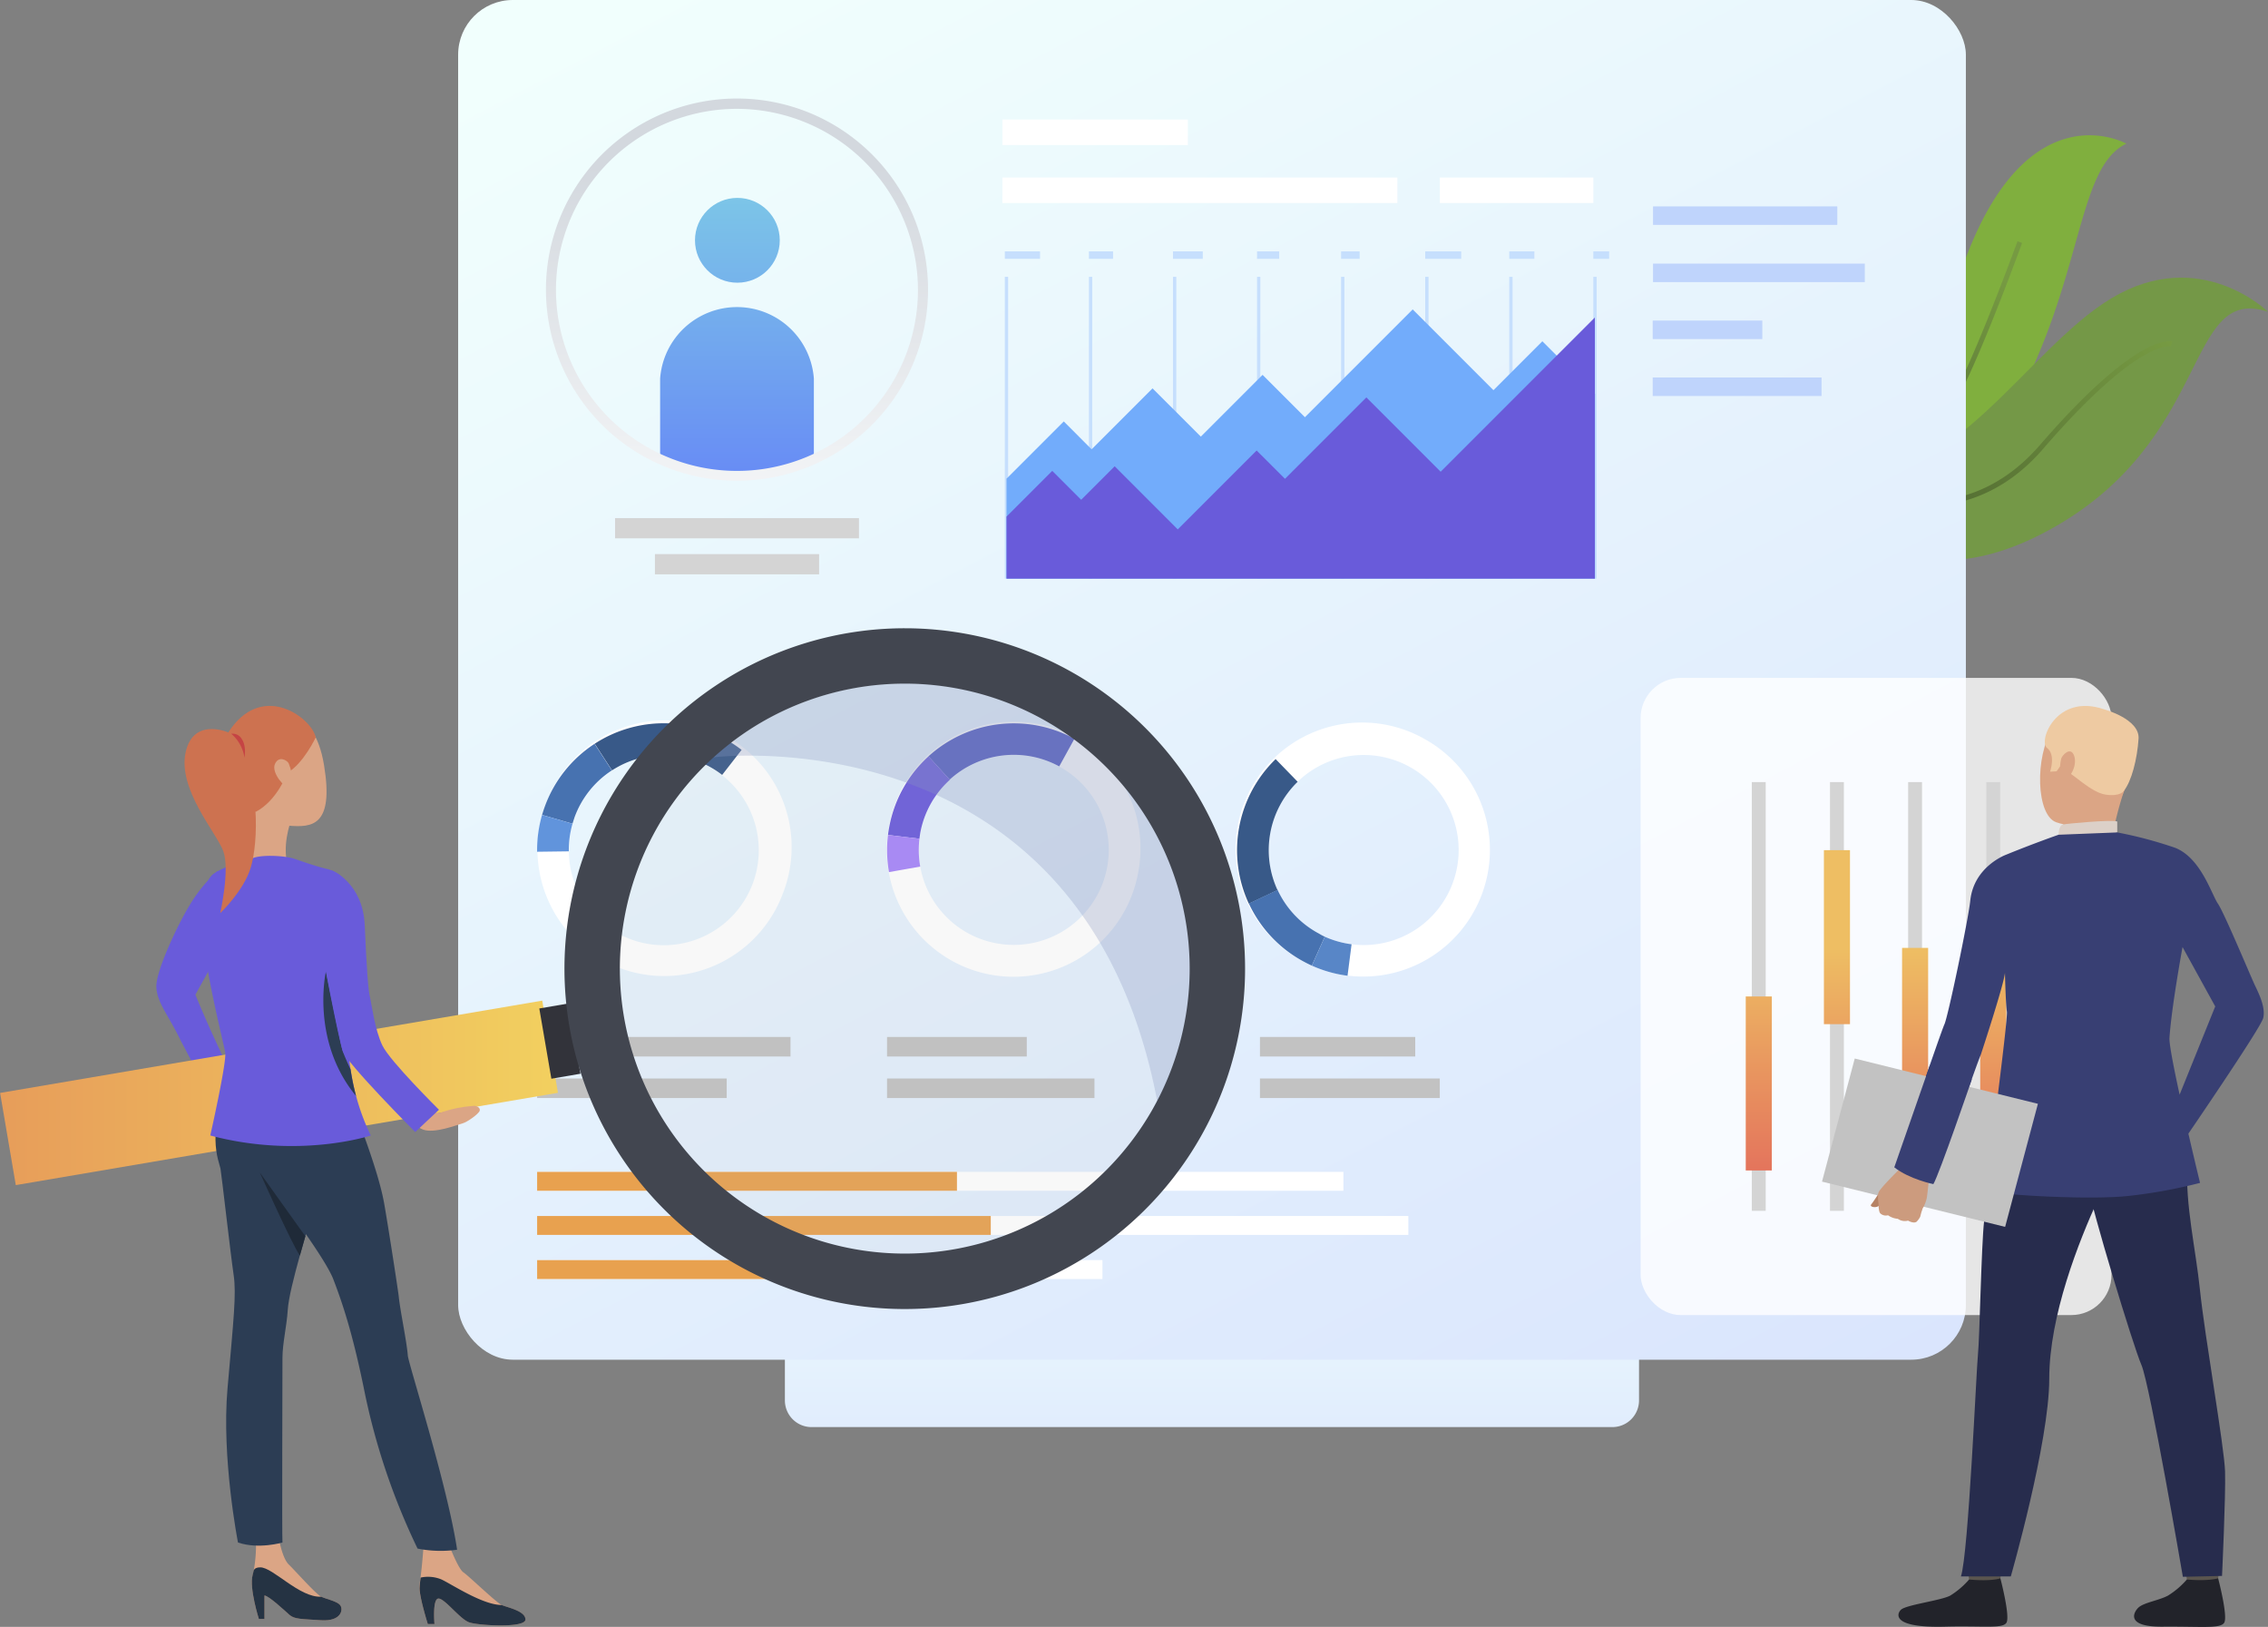 <?xml version="1.0" encoding="UTF-8"?> <svg xmlns="http://www.w3.org/2000/svg" xmlns:xlink="http://www.w3.org/1999/xlink" id="Слой_1" data-name="Слой 1" viewBox="0 0 500.24 358.75"><rect x="0" y="0" width="500.24" height="358.75" fill="#808080" stroke="none"/><defs><style>.cls-1{fill:url(#linear-gradient);}.cls-2{fill:#80af3e;}.cls-3{fill:url(#linear-gradient-2);}.cls-4{fill:#749847;}.cls-5{fill:url(#linear-gradient-3);}.cls-6{fill:url(#linear-gradient-4);}.cls-23,.cls-7{fill:#fff;}.cls-8{fill:#385988;}.cls-9{fill:#4772b0;}.cls-10{fill:#6194dc;}.cls-11{fill:#5059c2;}.cls-12{fill:#695bda;}.cls-13{fill:#a685f9;}.cls-14{fill:#5886c7;}.cls-15{fill:#c2c2c2;}.cls-16{fill:#bfd4fc;}.cls-17{fill:#e8a14f;}.cls-18{fill:#d4d4d4;}.cls-19{fill:url(#linear-gradient-5);}.cls-20{fill:url(#linear-gradient-6);}.cls-21{fill:#c6dffd;}.cls-22{fill:#72acfb;}.cls-23{opacity:0.8;}.cls-24{fill:url(#linear-gradient-7);}.cls-25{fill:url(#linear-gradient-8);}.cls-26{fill:url(#linear-gradient-9);}.cls-27{fill:url(#linear-gradient-10);}.cls-28{fill:url(#linear-gradient-11);}.cls-29{fill:url(#linear-gradient-12);}.cls-30{fill:#32333a;}.cls-31{fill:#dba585;}.cls-32{fill:#2c3d54;}.cls-33{fill:#1f2a38;}.cls-34{fill:#253343;}.cls-35{fill:#cd7250;}.cls-36{fill:#c54444;}.cls-37{fill:#b6b6b6;opacity:0.1;}.cls-38{fill:#8a98be;opacity:0.3;}.cls-39{fill:#424650;}.cls-40{fill:#5a554e;}.cls-41{fill:#22232a;}.cls-42{fill:#272c4d;}.cls-43{fill:#eecaa2;}.cls-44{fill:#dcd0c8;}.cls-45{fill:#383f73;}.cls-46{fill:#b68264;}.cls-47{fill:#cc9b7e;}</style><linearGradient id="linear-gradient" x1="267.33" y1="344.72" x2="267.33" y2="263.52" gradientUnits="userSpaceOnUse"><stop offset="0" stop-color="#d7e2fd"></stop><stop offset="1" stop-color="#f1fffd"></stop></linearGradient><linearGradient id="linear-gradient-2" x1="2412.67" y1="-4232.54" x2="2412.67" y2="-4296.45" gradientTransform="matrix(0.85, 0.53, -0.53, 0.85, -3881.01, 2437.85)" gradientUnits="userSpaceOnUse"><stop offset="0.01" stop-color="#4a612f"></stop><stop offset="1" stop-color="#769a42"></stop></linearGradient><linearGradient id="linear-gradient-3" x1="2375.45" y1="-7171.68" x2="2375.45" y2="-7251.89" gradientTransform="translate(-6689.17 2703.97) rotate(51.64)" xlink:href="#linear-gradient-2"></linearGradient><linearGradient id="linear-gradient-4" x1="384.72" y1="374.2" x2="177.64" y2="-21.43" xlink:href="#linear-gradient"></linearGradient><linearGradient id="linear-gradient-5" x1="162.64" y1="28.36" x2="162.64" y2="128.48" gradientUnits="userSpaceOnUse"><stop offset="0" stop-color="#81d3e4"></stop><stop offset="1" stop-color="#6076fa"></stop></linearGradient><linearGradient id="linear-gradient-6" x1="162.56" y1="28.36" x2="162.56" y2="128.48" xlink:href="#linear-gradient-5"></linearGradient><linearGradient id="linear-gradient-7" x1="387.92" y1="209.16" x2="387.92" y2="296.15" gradientUnits="userSpaceOnUse"><stop offset="0" stop-color="#eebe63"></stop><stop offset="1" stop-color="#dc3b57"></stop></linearGradient><linearGradient id="linear-gradient-8" x1="405.16" y1="209.16" x2="405.16" y2="296.15" xlink:href="#linear-gradient-7"></linearGradient><linearGradient id="linear-gradient-9" x1="422.4" y1="209.16" x2="422.4" y2="296.15" xlink:href="#linear-gradient-7"></linearGradient><linearGradient id="linear-gradient-10" x1="439.64" y1="209.16" x2="439.64" y2="296.15" xlink:href="#linear-gradient-7"></linearGradient><linearGradient id="linear-gradient-11" x1="162.56" y1="36.33" x2="162.56" y2="135.32" gradientUnits="userSpaceOnUse"><stop offset="0" stop-color="#d3d8de"></stop><stop offset="1" stop-color="#fff"></stop></linearGradient><linearGradient id="linear-gradient-12" x1="-1878.63" y1="240.99" x2="-1755.58" y2="240.99" gradientTransform="translate(-1770.25 173.54) rotate(-170.34)" gradientUnits="userSpaceOnUse"><stop offset="0" stop-color="#e79d5a"></stop><stop offset="1" stop-color="#f2d05f"></stop></linearGradient></defs><title>Монтажная область 13</title><path class="cls-1" d="M179,281.32H355.62a5.89,5.89,0,0,1,5.89,5.89v21.6a5.88,5.88,0,0,1-5.88,5.88H179a5.88,5.88,0,0,1-5.88-5.88v-21.6A5.88,5.88,0,0,1,179,281.32Z"></path><path class="cls-2" d="M400.56,109.92c-.9-.31-1.4-.53-1.4-.53a14.66,14.66,0,0,0,1.46-.61c7-3.37,19.49-15.11,32.6-50.9C447.27,19.46,469,31.68,469,31.68c-11.34,5.39-9.26,30.91-26.24,60.3C428.12,117.36,406.25,111.89,400.56,109.92Z"></path><path class="cls-3" d="M400.56,109.92c-.9-.31-1.4-.53-1.4-.53a14.66,14.66,0,0,0,1.46-.61c10.87-2.8,24.3-9.66,31.13-23.27C437,75.1,444.89,53.42,445,53.2l1,.38c-.08.22-8,22-13.28,32.42C425.68,100.07,411.75,107.1,400.56,109.92Z"></path><path class="cls-4" d="M451.87,116.92c-34.91,19-49.76-8.84-50.88-11.07l-.07-.14c1,.17,2.07.29,3.07.35,26.87,2,42.89-29,61.75-40.31,19.57-11.71,34.49,3,34.49,3C481.68,62.59,488.22,97.13,451.87,116.92Z"></path><path class="cls-5" d="M425.18,111.73c-8.73.36-17.19-2.34-24.19-5.88l-.07-.14c1,.17,2.07.29,3.07.35a47.13,47.13,0,0,0,21.14,4.56c9.66-.4,18-4.62,24.83-12.51,21.63-25,28.87-22.87,29.17-22.77l-.19.52-.17.53h0c-.42-.09-7.63-1.09-28,22.44C443.78,107,435.15,111.31,425.18,111.73Z"></path><rect class="cls-6" x="101.05" width="332.55" height="299.83" rx="12.05" ry="12.05"></rect><path class="cls-7" d="M172.68,197a27.94,27.94,0,1,0-52.53-19q-.32.89-.58,1.78A27.94,27.94,0,0,0,172.68,197Zm-33.4,10.18a20.92,20.92,0,0,1-13-25.49c.13-.45.27-.89.43-1.34a20.95,20.95,0,1,1,12.56,26.83Z"></path><path class="cls-8" d="M135,169.89,131.17,164a28,28,0,0,1,32.4,1.36l-4.29,5.52a21,21,0,0,0-24.29-1Z"></path><path class="cls-9" d="M126.28,181.64l-6.72-1.94q.26-.89.58-1.78a27.82,27.82,0,0,1,11-13.9l3.82,5.86a20.85,20.85,0,0,0-8.26,10.42C126.56,180.75,126.41,181.19,126.28,181.64Z"></path><path class="cls-10" d="M118.47,187.82a27.8,27.8,0,0,1,1.09-8.12l6.72,1.94a20.81,20.81,0,0,0-.82,6.09Z"></path><path class="cls-7" d="M251,192.61a27.94,27.94,0,1,0-54.91-10.34q-.18.93-.29,1.85A27.94,27.94,0,0,0,251,192.61ZM219.72,208a20.92,20.92,0,0,1-16.92-23.07q.08-.69.21-1.39A20.95,20.95,0,1,1,219.72,208Z"></path><path class="cls-11" d="M209.49,171.95l-4.71-5.17a28,28,0,0,1,32.2-3.87L233.63,169a21,21,0,0,0-24.14,2.9Z"></path><path class="cls-12" d="M202.8,184.95l-6.94-.83q.11-.92.29-1.85a27.81,27.81,0,0,1,8.65-15.49l4.71,5.17A20.86,20.86,0,0,0,203,183.56Q202.88,184.26,202.8,184.95Z"></path><path class="cls-13" d="M196.08,192.31a27.8,27.8,0,0,1-.22-8.19l6.94.83a20.84,20.84,0,0,0,.17,6.14Z"></path><path class="cls-7" d="M313.9,162.78a27.94,27.94,0,1,0-26.24,49.33c.55.29,1.12.57,1.68.83a27.94,27.94,0,0,0,24.56-50.15Zm5.37,34.5a20.92,20.92,0,0,1-27.07,9.27q-.64-.29-1.26-.62a20.95,20.95,0,1,1,28.33-8.65Z"></path><path class="cls-8" d="M281.79,196.28l-6.34,3a28,28,0,0,1,5.91-31.89l4.86,5a21,21,0,0,0-4.43,23.91Z"></path><path class="cls-9" d="M292.2,206.55l-2.86,6.38c-.56-.25-1.13-.53-1.68-.83a27.81,27.81,0,0,1-12.21-12.87l6.34-3a20.85,20.85,0,0,0,9.15,9.65Q291.56,206.26,292.2,206.55Z"></path><path class="cls-14" d="M297.22,215.16a27.82,27.82,0,0,1-7.88-2.23l2.86-6.38a20.83,20.83,0,0,0,5.91,1.67Z"></path><rect class="cls-15" x="118.47" y="228.66" width="55.89" height="4.31"></rect><rect class="cls-15" x="118.47" y="237.82" width="41.82" height="4.31"></rect><rect class="cls-15" x="195.65" y="228.66" width="30.82" height="4.31"></rect><rect class="cls-15" x="195.65" y="237.82" width="45.75" height="4.31"></rect><rect class="cls-15" x="277.9" y="228.66" width="34.25" height="4.31"></rect><rect class="cls-15" x="277.9" y="237.82" width="39.67" height="4.31"></rect><rect class="cls-16" x="364.6" y="45.51" width="40.64" height="4.08"></rect><rect class="cls-16" x="364.6" y="58.13" width="46.71" height="4.08"></rect><rect class="cls-16" x="364.53" y="70.69" width="24.17" height="4.08"></rect><rect class="cls-16" x="364.53" y="83.24" width="37.24" height="4.08"></rect><rect class="cls-7" x="118.47" y="258.41" width="177.84" height="4.17"></rect><rect class="cls-7" x="118.47" y="268.14" width="192.16" height="4.17"></rect><rect class="cls-7" x="118.47" y="277.87" width="124.69" height="4.17"></rect><rect class="cls-17" x="118.47" y="258.41" width="92.6" height="4.17"></rect><rect class="cls-17" x="118.47" y="268.14" width="100.06" height="4.17"></rect><rect class="cls-17" x="118.47" y="277.87" width="64.92" height="4.17"></rect><rect class="cls-18" x="144.45" y="122.19" width="36.22" height="4.46"></rect><rect class="cls-18" x="135.66" y="114.25" width="53.8" height="4.46"></rect><circle class="cls-19" cx="162.64" cy="52.99" r="9.35"></circle><path class="cls-20" d="M179.51,83.48v17.79a41.15,41.15,0,0,1-33.91,0V83.48a17,17,0,0,1,33.91,0Z"></path><rect class="cls-7" x="221.09" y="39.15" width="87.12" height="5.62"></rect><rect class="cls-7" x="317.58" y="39.15" width="33.86" height="5.62"></rect><rect class="cls-7" x="221.09" y="26.36" width="40.91" height="5.62"></rect><rect class="cls-21" x="221.63" y="61.04" width="0.73" height="66.56"></rect><rect class="cls-21" x="240.18" y="61.04" width="0.73" height="66.56"></rect><rect class="cls-21" x="258.72" y="61.04" width="0.73" height="66.56"></rect><rect class="cls-21" x="277.26" y="61.04" width="0.73" height="66.56"></rect><rect class="cls-21" x="295.8" y="61.04" width="0.73" height="66.56"></rect><rect class="cls-21" x="314.35" y="61.04" width="0.73" height="66.56"></rect><rect class="cls-21" x="332.89" y="61.04" width="0.73" height="66.56"></rect><rect class="cls-21" x="351.43" y="61.04" width="0.73" height="66.56"></rect><polygon class="cls-22" points="222 105.56 234.63 92.93 240.77 99.08 254.21 85.64 264.86 96.28 278.48 82.66 287.82 92 311.59 68.23 329.4 86.04 340.19 75.25 351.8 86.86 351.8 127.6 222 127.6 222 105.56"></polygon><polygon class="cls-12" points="222 113.92 232.09 103.83 238.47 110.21 245.86 102.82 259.77 116.74 277.17 99.34 283.42 105.58 301.37 87.63 317.76 104.02 351.77 70.01 351.77 127.6 222 127.6 222 113.92"></polygon><rect class="cls-21" x="221.63" y="55.43" width="7.77" height="1.65"></rect><rect class="cls-21" x="240.18" y="55.43" width="5.32" height="1.65"></rect><rect class="cls-21" x="258.72" y="55.43" width="6.57" height="1.65"></rect><rect class="cls-21" x="277.26" y="55.43" width="4.89" height="1.65"></rect><rect class="cls-21" x="295.8" y="55.43" width="4.09" height="1.65"></rect><rect class="cls-21" x="314.35" y="55.43" width="7.94" height="1.65"></rect><rect class="cls-21" x="332.89" y="55.43" width="5.54" height="1.65"></rect><rect class="cls-21" x="351.43" y="55.43" width="3.49" height="1.65"></rect><rect class="cls-23" x="361.86" y="149.48" width="103.86" height="140.51" rx="8.86" ry="8.86"></rect><rect class="cls-18" x="386.39" y="172.46" width="3.06" height="94.54"></rect><rect class="cls-18" x="403.63" y="172.46" width="3.06" height="94.54"></rect><rect class="cls-18" x="420.87" y="172.46" width="3.06" height="94.54"></rect><rect class="cls-18" x="438.11" y="172.46" width="3.06" height="94.54"></rect><rect class="cls-24" x="385.05" y="219.73" width="5.75" height="38.37"></rect><rect class="cls-25" x="402.29" y="187.47" width="5.75" height="38.37"></rect><rect class="cls-26" x="419.53" y="209.02" width="5.75" height="38.37"></rect><rect class="cls-27" x="436.77" y="204.58" width="5.75" height="38.37"></rect><path class="cls-28" d="M162.56,106a41.76,41.76,0,0,1-17.42-3.76,42.14,42.14,0,1,1,34.83,0A41.75,41.75,0,0,1,162.56,106Zm0-82A39.92,39.92,0,1,0,202.47,63.9,40,40,0,0,0,162.56,24Z"></path><path class="cls-12" d="M49.18,208.33s7.8-17.68-1.25-16.22a33,33,0,0,0-6.25,7.74c-2.4,3.93-7.38,14.34-7.19,17.86s2.69,6.14,5.39,11.8c0,0,5.62,10.49,5.86,11.76l5.94-3.08s-5-10-8.58-18.85Z"></path><rect class="cls-29" x="0.87" y="230.68" width="121.3" height="20.62" transform="translate(162.63 468.24) rotate(170.34)"></rect><rect class="cls-30" x="121.27" y="222.44" width="6.48" height="15.65" transform="matrix(-0.99, 0.17, -0.17, -0.99, 285.9, 436.37)"></rect><path class="cls-31" d="M94.36,358.12h1.47s-.49-5.56.87-5.62,4.74,4.52,6.76,5.24,12.38,1.31,12.43-.6-4-2.67-5.23-3.22-7.36-6.49-8.45-7.2-3-5.64-3-5.64l-5.78-.26s-.33,4.61-.68,7a21.51,21.51,0,0,0-.24,2.28C92.51,352.23,94.36,358.12,94.36,358.12Z"></path><path class="cls-31" d="M57.1,357h1.23v-5.18c1,.09,4.46,3.34,5.52,4.28s2.52.9,7,1.18,4.9-2.4,4.19-3.31-3-1.31-4.19-1.88S65,346.24,63.7,345s-2-4.85-2-4.85l-5.23.46a32,32,0,0,1-.56,6h0v0q-.08.35-.17.69C54.94,350.22,57.1,357,57.1,357Z"></path><path class="cls-32" d="M76.46,239.68a52.33,52.33,0,0,1,2.15,5.86c.17,1.18,4.81,12.38,6.14,19.92.8,4.52,3,18.66,3.2,20.46.31,3.08,1.76,9.87,2,13,.12,1.76,8.78,28.73,10.87,42.81a26,26,0,0,1-8.72-.25,147.56,147.56,0,0,1-11.82-35.2c-2.54-12.43-4.79-19.06-6.76-24.18S60.4,262.49,59.23,260.86s-8.45-10.63-1.55-20.39S76.46,239.68,76.46,239.68Z"></path><path class="cls-32" d="M51.53,281.12c.63,4.2,0,9.72-1.35,25.07s2.31,33.95,2.31,33.95c4.56,1.56,9.81,0,9.81,0-.12-1.08,0-37.43,0-40.67s.93-6.92,1.17-10.63c.16-2.53,1.34-7.21,2.67-12,.4-1.43.81-2.86,1.21-4.26h0l.66-2.29c1.87-6.48,4.38-31.49,4.38-31.49s-13.92-11.21-20.7-.66-3.3,18.23-3.06,19.55S50.9,276.92,51.53,281.12Z"></path><path class="cls-33" d="M57.31,258.56c.11.24,7,15.64,8.83,18.31.4-1.43.81-2.86,1.21-4.26h0S57.54,258.9,57.31,258.56Z"></path><path class="cls-34" d="M57.1,357h1.23v-5.18c1,.09,4.46,3.34,5.52,4.28s2.52.9,7,1.18,4.9-2.4,4.19-3.31-3-1.31-4.19-1.88c-4.79.26-10.64-6.48-13.44-6.47-1.49,0-1.48.83-1.52,1h0v0q-.08.35-.17.69C54.94,350.22,57.1,357,57.1,357Z"></path><path class="cls-34" d="M94.36,358.12h1.47s-.49-5.56.87-5.62,4.74,4.52,6.76,5.24,12.38,1.31,12.43-.6-4-2.67-5.23-3.22c-4.27,0-11.22-4.71-13.38-5.67a7.78,7.78,0,0,0-4.49-.38,21.51,21.51,0,0,0-.24,2.28C92.51,352.23,94.36,358.12,94.36,358.12Z"></path><path class="cls-31" d="M64.17,181s-2.22,5.88-.49,10.42c0,0-8.15-.53-8.45-1.48s.33-9.76-.79-12.36S64.17,181,64.17,181Z"></path><path class="cls-12" d="M65,189.39s4.81,1.71,7,2.19,6.73,2.63,6.36,10.75A169.73,169.73,0,0,1,76.08,221a73.53,73.53,0,0,0,.62,16.67,61,61,0,0,1-25.11,0s2.41-7.35,2.34-9.26-8-17.56-8.39-20-2-13.38,1.67-15.79,6.6-2.09,8.15-3.17S62.7,188.62,65,189.39Z"></path><path class="cls-12" d="M46.38,250.39c19.71,5.23,35.4,0,35.4,0a48.75,48.75,0,0,1-3.24-8.71h0a52.09,52.09,0,0,1-1.21-5.85h0a53,53,0,0,1,.49-19c-2.28-18.73-30.61-24.32-32.88-18.38s4.4,31.45,4.74,33.64S46.38,250.39,46.38,250.39Z"></path><path class="cls-31" d="M57.07,157.38c3.27-1.12,12.13-2.32,14.39,11.27s-2.67,13.82-7.74,13.43-13-9.56-13.62-12.34S47.72,160.59,57.07,157.38Z"></path><path class="cls-35" d="M69.64,162.6s-2.7,5.78-6.25,7.8c0,0-2.22,6.15-7,8.63,0,0-12.77-8.46-5.36-18.51S68.8,158.47,69.64,162.6Z"></path><path class="cls-31" d="M63.7,168.39c-.29-.71-2.2-1.86-3.06.08s2.22,5.36,3.07,5.17S64.79,171.08,63.7,168.39Z"></path><path class="cls-35" d="M51.43,162.08c-.28-.44-8.73-4.35-10.49,3.83s6.81,17.69,8.31,21.78-.68,13.67-.68,13.67,5.16-4.87,6.72-10C57,185.78,57.57,171.65,51.43,162.08Z"></path><path class="cls-36" d="M51,161.8a8.53,8.53,0,0,1,2.92,5.28s.49-2.52-.56-4.06A2.33,2.33,0,0,0,51,161.8Z"></path><path class="cls-32" d="M78.54,241.69a52,52,0,0,1-1.21-5.85h0s-1.3-2.76-1.74-4.08-3.7-17.56-3.7-17.56S68.43,229.45,78.54,241.69Z"></path><path class="cls-31" d="M93,242.64s2.54,2.52,3.36,2.78,2.41-1.14,8.24-1.58c.51,0,1.41.42,1.2,1.1s-2.75,2.52-3.84,2.8-6.22,2.32-8.72,1.32-4.2-4.18-4.2-4.18Z"></path><path class="cls-12" d="M73.3,192s6.75,2.68,7.15,12.06.77,14.28,1.13,15.73,1.07,7.27,2.77,10.77,12.47,14.15,12.47,14.15l-5.24,4.92s-15.08-15.13-16-17.9-4.69-22-5-25.27C70.36,203.88,66.91,192.22,73.3,192Z"></path><circle class="cls-37" cx="199.57" cy="213.59" r="63.93"></circle><path class="cls-38" d="M157.35,167S239,156.84,255.28,243h0A62.93,62.93,0,0,0,157.35,167Z"></path><path class="cls-39" d="M199.57,138.54a75.06,75.06,0,1,0,75.05,75.05A75.06,75.06,0,0,0,199.57,138.54Zm0,137.89a62.84,62.84,0,1,1,62.83-62.84A62.83,62.83,0,0,1,199.57,276.43Z"></path><path class="cls-40" d="M481.73,344.09s.61,4.11.69,4.73,6.78-.36,6.78-.36l.54-4.9S482.56,343.51,481.73,344.09Z"></path><path class="cls-41" d="M482.34,348.3a18,18,0,0,1-4.18,3.56c-2.05,1.08-5.28,1.51-6.5,2.63-.88.81-3.19,4.28,5.34,4.21s12.64.49,13.56-.84-1.32-9.83-1.32-9.83S487.22,348.72,482.34,348.3Z"></path><path class="cls-40" d="M433.7,344.09s.61,4.11.69,4.73,6.78-.36,6.78-.36l.54-4.9S434.53,343.51,433.7,344.09Z"></path><path class="cls-41" d="M434.31,348.3a18,18,0,0,1-4.18,3.56c-2.05,1.08-9.61,2-10.83,3.09-.88.81-2.33,4.06,9.67,3.75,8.53-.22,12.64.49,13.56-.84s-1.32-9.83-1.32-9.83S439.31,348.77,434.31,348.3Z"></path><path class="cls-42" d="M479.35,237.9s3.57,10.21,3.1,19,1.84,18.42,2.79,27.61c1.06,10.24,5.37,34.49,5.53,40s-.67,23-.67,23l-8.64.19s-7.26-42.4-9.14-46.72-11.2-35.17-11.51-38.63S479.35,237.9,479.35,237.9Z"></path><path class="cls-42" d="M443,239.71s-4.75,24.11-5.37,29.49-1,26.05-1.36,29.42-2.09,44-3.76,49h11s8.48-29.56,8.48-43.55,6.55-30.41,10.78-39.63,13.91-9.45,16.51-26.57C479.35,237.9,446.54,234.28,443,239.71Z"></path><path class="cls-31" d="M465.47,157.32s-8.71-3.13-12.72,3.25-3.63,19.17.76,20.74,11,.75,13.23-3.25,4.28-9.77,4.18-13.63S467.76,158.44,465.47,157.32Z"></path><path class="cls-31" d="M455,180.92a6.78,6.78,0,0,1-.23,3.28c-.58,1.08,11,1.11,11,1.11a70.88,70.88,0,0,1,2.71-10.87C470.18,169.47,455,180.92,455,180.92Z"></path><path class="cls-43" d="M468.4,174.45s-.8,1.26-4,.77-7.21-4.65-8.57-5.11-1.37-1.22-1.37-1.22l-.85,1.19-1.44.09s1.32-3.72-.67-5.24,2.06-12.06,12.48-8.55c0,0,8,2.13,7.71,6.51S470.19,172.26,468.4,174.45Z"></path><path class="cls-44" d="M454.05,184.07s0-2.07,1-2.27,10.75-1.1,11.94-.65v2.41S464.71,184.93,454.05,184.07Z"></path><path class="cls-31" d="M454.63,167.29c.18-.74,2.12-2.84,2.87-.59s-1.12,5.28-2.16,5S454.17,169.15,454.63,167.29Z"></path><path class="cls-45" d="M454.05,184.07s-5.36,1.86-11.57,4.4c0,0-7.14,2.57-7.91,10.16-.41,4-4.87,25.43-5.7,27.24s-10.72,30.89-11.07,31.49,8.07,4,8.62,3.7,9.57-26.52,10.47-28.47c0,0,5.19-15.74,5.33-18.09,0,0,.15,6.69.43,8.57S438,261.4,438.18,262.4s22.23,2.28,31.07,1.34a111.88,111.88,0,0,0,16-2.9s-7-28.77-6.74-32c.47-6.95,2.88-20,2.88-20l7.21,13.09-9.23,22.86,2.11,6.95s17.15-25,17.7-27.24-.84-5.18-1.75-7.06-6.85-16.17-8.24-18.18-3.74-10.07-9.43-12.31A91.65,91.65,0,0,0,467,183.56Z"></path><polygon class="cls-15" points="442.26 270.54 401.87 260.56 409.09 233.42 449.49 243.4 442.26 270.54"></polygon><path class="cls-46" d="M414.29,263.3s-1.15,1.8-1.58,2.31,1,.83,1.66.32S414.29,263.3,414.29,263.3Z"></path><path class="cls-47" d="M422.7,269.43a4.31,4.31,0,0,0,.83-1.12s.2-.82.38-1.39a3.8,3.8,0,0,1,.16-.44,7.77,7.77,0,0,0,.92-2.36c.18-1.11.68-6.09.68-6.09l-3.13-.76-2.51-.51S414.6,262,414.32,263a2.39,2.39,0,0,0-.07.29,9.71,9.71,0,0,0,.08,2.08c0,.17,0,1.9.44,2.23a1.8,1.8,0,0,0,1.66.38,4.29,4.29,0,0,0,2.16.78,2.68,2.68,0,0,0,2.26.4S422,269.86,422.7,269.43Z"></path><path class="cls-45" d="M434.92,238s-7.17,20.91-8.49,23.11c0,0-5.26-1.06-8.62-3.7l7.87-22.57Z"></path></svg> 